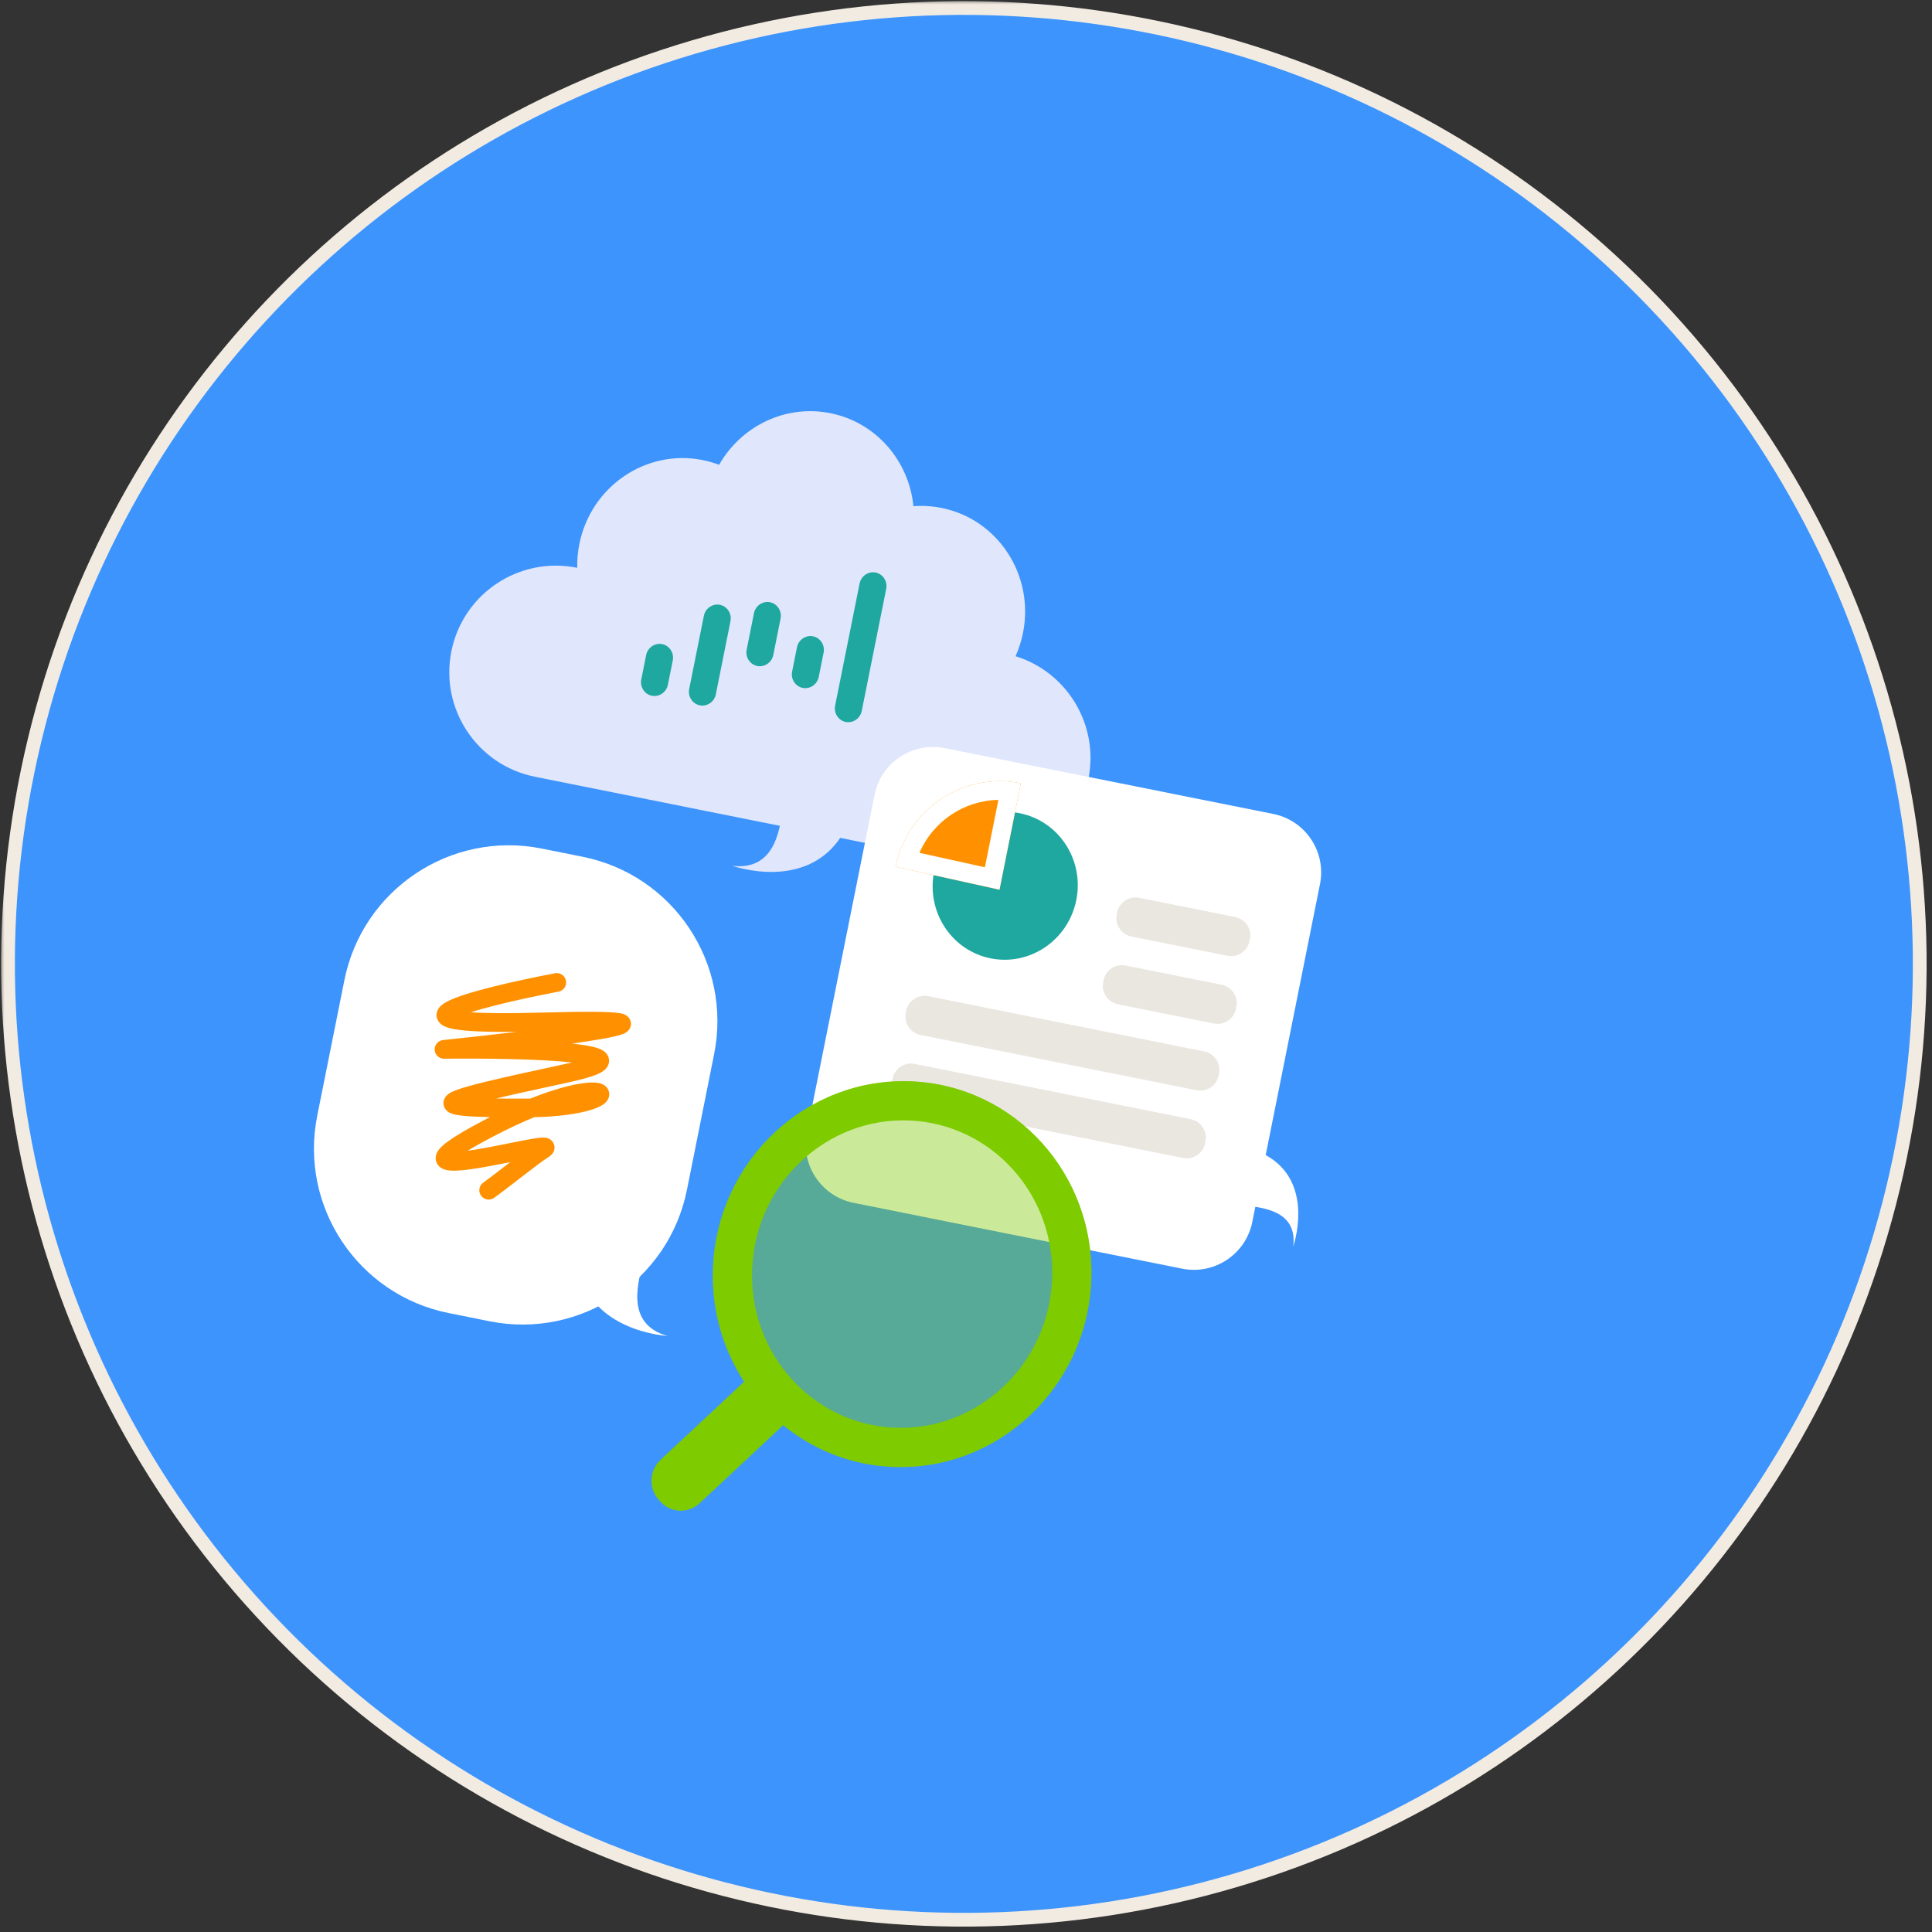 <svg width="215" height="215" viewBox="0 0 215 215" fill="none" xmlns="http://www.w3.org/2000/svg">
<rect x="0" y="0" width="215" height="215" fill="#333333" stroke="none"/>
<mask id="mask0_4_53123" style="mask-type:alpha" maskUnits="userSpaceOnUse" x="0" y="0" width="215" height="215">
<rect width="215" height="215" fill="#D9D9D9"/>
</mask>
<g mask="url(#mask0_4_53123)">
<circle cx="107.264" cy="107.264" r="106.37" transform="rotate(13.557 107.264 107.264)" fill="#3D94FC" stroke="#F1EBE2" stroke-width="1.531"/>
<path fill-rule="evenodd" clip-rule="evenodd" d="M113.015 73.024C113.38 72.213 113.659 71.347 113.842 70.437C115.129 64.013 111.071 57.784 104.778 56.524C103.724 56.313 102.674 56.254 101.65 56.334C101.157 51.31 97.519 47.005 92.406 45.981C87.389 44.976 82.466 47.433 80.025 51.726C79.439 51.503 78.828 51.326 78.194 51.199C71.901 49.938 65.757 54.124 64.47 60.547C64.293 61.435 64.217 62.32 64.235 63.188L64.19 63.179C57.766 61.892 51.516 66.057 50.23 72.48C48.943 78.903 53.107 85.153 59.53 86.44L107.162 95.981C113.585 97.268 119.835 93.104 121.122 86.681C122.327 80.665 118.751 74.801 113.015 73.024Z" fill="#E0E6FB"/>
<path d="M87.187 89.74L94.571 91.219C91.671 98.393 84.408 97.283 81.473 96.35C86.504 96.945 86.767 91.834 87.187 89.74Z" fill="#E0E6FB"/>
<path d="M71.558 140.374L64.173 138.895C64.086 146.632 71.217 148.405 74.284 148.675C69.412 147.286 71.138 142.468 71.558 140.374Z" fill="white"/>
<path d="M38.327 109.067C40.352 98.961 50.186 92.409 60.292 94.433L64.836 95.344C74.943 97.368 81.494 107.202 79.47 117.309L76.447 132.401C74.422 142.507 64.588 149.059 54.482 147.035L49.938 146.124C39.831 144.1 33.279 134.266 35.304 124.159L38.327 109.067Z" fill="white"/>
<path fill-rule="evenodd" clip-rule="evenodd" d="M62.985 109.135C63.092 109.7 62.722 110.245 62.157 110.353C59.933 110.776 57.474 111.296 55.353 111.826C54.222 112.109 53.221 112.387 52.412 112.647C54.044 112.762 56.589 112.789 60.315 112.683C62.841 112.611 64.764 112.585 66.168 112.598C67.542 112.61 68.495 112.659 69.029 112.759C69.164 112.784 69.334 112.823 69.494 112.892C69.574 112.927 69.698 112.988 69.822 113.094C69.946 113.2 70.131 113.405 70.194 113.726C70.328 114.417 69.797 114.804 69.729 114.853L69.729 114.853C69.577 114.964 69.412 115.034 69.3 115.078C68.849 115.252 68.065 115.422 67.144 115.589C66.196 115.76 64.998 115.946 63.639 116.137C63.705 116.144 63.77 116.151 63.833 116.157C64.751 116.256 65.56 116.379 66.162 116.538C66.456 116.616 66.762 116.718 67.02 116.864C67.216 116.975 67.721 117.3 67.774 117.946C67.829 118.613 67.358 119.017 67.155 119.167C66.9 119.356 66.575 119.508 66.234 119.64C65.534 119.91 64.498 120.191 63.098 120.493C59.871 121.189 57.218 121.767 55.205 122.245C56.127 122.259 57.197 122.264 58.423 122.26C58.624 122.26 58.822 122.258 59.016 122.255C60.358 121.717 61.537 121.321 62.545 121.041C63.623 120.742 64.521 120.57 65.228 120.5C65.58 120.465 65.9 120.453 66.18 120.469C66.441 120.483 66.742 120.524 67.013 120.641C67.251 120.744 67.815 121.079 67.798 121.799C67.785 122.368 67.386 122.712 67.234 122.833C66.843 123.141 66.233 123.386 65.534 123.582C64.227 123.951 62.205 124.261 59.443 124.329C58.068 124.894 56.506 125.619 54.761 126.538C53.611 127.144 52.72 127.647 52.047 128.061C52.283 128.029 52.532 127.992 52.794 127.95C54.023 127.753 55.403 127.477 56.669 127.222C57.279 127.1 57.864 126.982 58.392 126.882C59.163 126.735 59.875 126.613 60.317 126.593C60.429 126.588 60.581 126.586 60.736 126.611C60.811 126.623 60.939 126.648 61.078 126.714C61.21 126.776 61.46 126.926 61.608 127.241C61.77 127.587 61.711 127.915 61.627 128.119C61.551 128.302 61.442 128.427 61.381 128.49C61.256 128.621 61.111 128.719 61.007 128.784C60.428 129.148 59.387 129.941 58.224 130.839C58.063 130.964 57.899 131.091 57.735 131.218C56.749 131.981 55.741 132.762 54.986 133.301C54.518 133.635 53.867 133.527 53.533 133.058C53.199 132.59 53.308 131.94 53.776 131.606C54.495 131.092 55.464 130.342 56.454 129.576C56.562 129.492 56.67 129.408 56.778 129.325C55.584 129.564 54.275 129.823 53.122 130.007C52.193 130.155 51.303 130.266 50.612 130.277C50.276 130.282 49.914 130.265 49.597 130.183C49.353 130.121 48.703 129.907 48.523 129.199C48.358 128.549 48.747 128.038 48.929 127.827C49.166 127.549 49.503 127.269 49.902 126.982C50.711 126.399 51.977 125.65 53.791 124.695C54.037 124.565 54.281 124.439 54.521 124.316C53.292 124.29 52.329 124.244 51.625 124.176C51.289 124.143 50.991 124.103 50.741 124.053C50.514 124.008 50.235 123.937 49.996 123.803C49.876 123.736 49.68 123.606 49.533 123.376C49.358 123.103 49.301 122.764 49.397 122.434C49.478 122.155 49.645 121.97 49.748 121.872C49.86 121.766 49.98 121.686 50.08 121.626C50.451 121.407 51.022 121.206 51.672 121.011C52.353 120.807 53.227 120.579 54.272 120.327C56.363 119.821 59.194 119.204 62.659 118.457C63.02 118.379 63.348 118.304 63.647 118.232C63.635 118.231 63.623 118.23 63.611 118.228C60.064 117.848 53.978 117.77 49.423 117.819C48.867 117.825 48.404 117.392 48.372 116.837C48.34 116.282 48.75 115.799 49.304 115.742C51.881 115.473 54.77 115.154 57.522 114.824C54.142 114.864 51.936 114.762 50.658 114.546C50.252 114.478 49.885 114.389 49.584 114.265C49.342 114.165 48.867 113.934 48.665 113.412C48.411 112.758 48.77 112.236 48.981 112.011C49.202 111.777 49.491 111.598 49.749 111.461C50.783 110.914 52.72 110.338 54.848 109.806C57.019 109.263 59.519 108.735 61.767 108.307C62.332 108.199 62.877 108.57 62.985 109.135ZM68.578 113.123C68.578 113.123 68.577 113.123 68.574 113.125C68.577 113.123 68.578 113.123 68.578 113.123ZM65.993 118.676C66.016 118.689 66.01 118.689 65.989 118.674C65.99 118.675 65.992 118.675 65.993 118.676ZM65.916 117.493C65.933 117.478 65.937 117.477 65.917 117.492C65.917 117.493 65.916 117.493 65.916 117.493ZM59.935 126.997C59.935 126.997 59.934 126.997 59.932 126.998C59.934 126.997 59.934 126.997 59.935 126.997ZM50.093 128.159C50.094 128.159 50.101 128.161 50.114 128.166C50.099 128.162 50.093 128.159 50.093 128.159ZM50.492 129.204C50.481 129.223 50.473 129.232 50.472 129.232C50.471 129.233 50.476 129.224 50.492 129.204ZM50.333 112.317C50.334 112.317 50.343 112.321 50.357 112.33C50.339 112.322 50.332 112.318 50.333 112.317Z" fill="#FF9100"/>
<path d="M138.788 134.136L139.99 128.133C145.578 130.441 144.665 136.345 143.917 138.733C144.414 134.645 140.421 134.464 138.788 134.136Z" fill="white"/>
<path d="M97.32 88.456C98.039 84.863 101.536 82.534 105.129 83.253L141.689 90.577C145.283 91.297 147.612 94.793 146.893 98.386L139.362 135.978C138.643 139.572 135.146 141.901 131.553 141.181L94.993 133.858C91.399 133.138 89.07 129.641 89.789 126.048L97.32 88.456Z" fill="white"/>
<path d="M100.846 112.493C101.072 111.365 102.169 110.634 103.297 110.86L134.026 117.015C135.154 117.241 135.885 118.338 135.659 119.466L135.615 119.689C135.389 120.817 134.291 121.548 133.163 121.322L102.435 115.167C101.307 114.941 100.575 113.844 100.801 112.716L100.846 112.493Z" fill="#EAE6E0"/>
<path d="M122.814 109.082C123.04 107.954 124.138 107.223 125.266 107.449L135.95 109.589C137.078 109.815 137.809 110.912 137.584 112.04L137.539 112.263C137.313 113.391 136.215 114.122 135.087 113.897L124.403 111.756C123.275 111.53 122.544 110.433 122.77 109.305L122.814 109.082Z" fill="#EAE6E0"/>
<path d="M124.324 101.544C124.55 100.416 125.648 99.685 126.776 99.911L137.46 102.051C138.588 102.277 139.319 103.374 139.094 104.502L139.049 104.725C138.823 105.853 137.725 106.584 136.597 106.358L125.913 104.218C124.785 103.992 124.054 102.895 124.28 101.767L124.324 101.544Z" fill="#EAE6E0"/>
<path d="M99.336 120.031C99.562 118.903 100.659 118.172 101.787 118.398L132.516 124.553C133.644 124.779 134.375 125.876 134.149 127.004L134.105 127.227C133.879 128.355 132.781 129.086 131.653 128.861L100.925 122.705C99.797 122.479 99.065 121.382 99.291 120.254L99.336 120.031Z" fill="#EAE6E0"/>
<path d="M110.245 106.651C114.615 107.526 118.882 104.62 119.775 100.159C120.669 95.698 117.851 91.373 113.481 90.498C109.111 89.622 104.845 92.529 103.951 96.989C103.058 101.45 105.876 105.776 110.245 106.651Z" fill="#1FA8A0"/>
<path d="M111.228 99.007L113.601 87.161C107.199 85.879 100.957 90.027 99.67 96.453L111.228 99.007Z" fill="#FF9100"/>
<path fill-rule="evenodd" clip-rule="evenodd" d="M111.523 86.931C106.583 86.824 102.06 89.834 100.256 94.45C100.063 94.944 99.901 95.456 99.773 95.986C99.736 96.14 99.701 96.296 99.67 96.453L111.228 99.007L113.601 87.161C112.904 87.022 112.21 86.946 111.523 86.931ZM111.106 89.013C107.292 89.077 103.834 91.388 102.32 94.906L109.603 96.515L111.106 89.013Z" fill="white"/>
<path d="M72.54 77.425C71.731 77.263 71.197 76.443 71.362 75.617L71.907 72.895C72.073 72.069 72.882 71.518 73.691 71.68C74.501 71.842 75.035 72.662 74.869 73.489L74.324 76.21C74.159 77.036 73.35 77.587 72.54 77.425Z" fill="#1FA8A0"/>
<path d="M84.268 74.114C83.458 73.952 82.924 73.132 83.09 72.305L83.905 68.234C84.071 67.407 84.879 66.856 85.689 67.019C86.499 67.181 87.033 68.001 86.867 68.827L86.052 72.899C85.886 73.725 85.077 74.276 84.268 74.114Z" fill="#1FA8A0"/>
<path d="M77.873 78.493C77.064 78.331 76.53 77.511 76.695 76.685L78.331 68.521C78.496 67.695 79.305 67.144 80.114 67.306C80.924 67.468 81.458 68.288 81.292 69.115L79.657 77.278C79.492 78.105 78.683 78.656 77.873 78.493Z" fill="#1FA8A0"/>
<path d="M89.326 76.553C88.516 76.391 87.982 75.571 88.148 74.745L88.693 72.023C88.859 71.197 89.667 70.646 90.477 70.808C91.286 70.97 91.82 71.79 91.655 72.617L91.11 75.338C90.944 76.164 90.136 76.715 89.326 76.553Z" fill="#1FA8A0"/>
<path d="M94.113 80.342C93.303 80.18 92.769 79.36 92.935 78.533L95.66 64.927C95.826 64.101 96.634 63.55 97.444 63.712C98.254 63.874 98.788 64.694 98.622 65.521L95.897 79.127C95.731 79.953 94.922 80.504 94.113 80.342Z" fill="#1FA8A0"/>
<path opacity="0.4" d="M99.385 163.241C87.763 162.768 78.792 152.78 79.348 140.931C79.903 129.083 89.775 119.86 101.397 120.333C113.019 120.805 121.989 130.793 121.434 142.642C120.878 154.491 111.006 163.713 99.385 163.241Z" fill="#7ECB00"/>
<path fill-rule="evenodd" clip-rule="evenodd" d="M99.589 158.882C90.456 158.511 83.261 150.631 83.708 141.109C84.154 131.586 92.059 124.32 101.193 124.691C110.326 125.063 117.52 132.942 117.074 142.465C116.627 151.987 108.722 159.253 99.589 158.882ZM79.348 140.931C78.792 152.78 87.763 162.768 99.385 163.241C111.006 163.713 120.878 154.491 121.434 142.642C121.989 130.793 113.019 120.805 101.397 120.333C89.775 119.86 79.903 129.083 79.348 140.931Z" fill="#7ECB00"/>
<path d="M87.249 158.512C88.514 157.331 88.608 155.335 87.458 154.056L87.276 153.852C86.126 152.572 84.169 152.493 82.904 153.674L73.517 162.445C72.252 163.626 72.158 165.622 73.308 166.901L73.49 167.105C74.64 168.385 76.597 168.464 77.862 167.283L87.249 158.512Z" fill="#7ECB00"/>
</g>
</svg>

